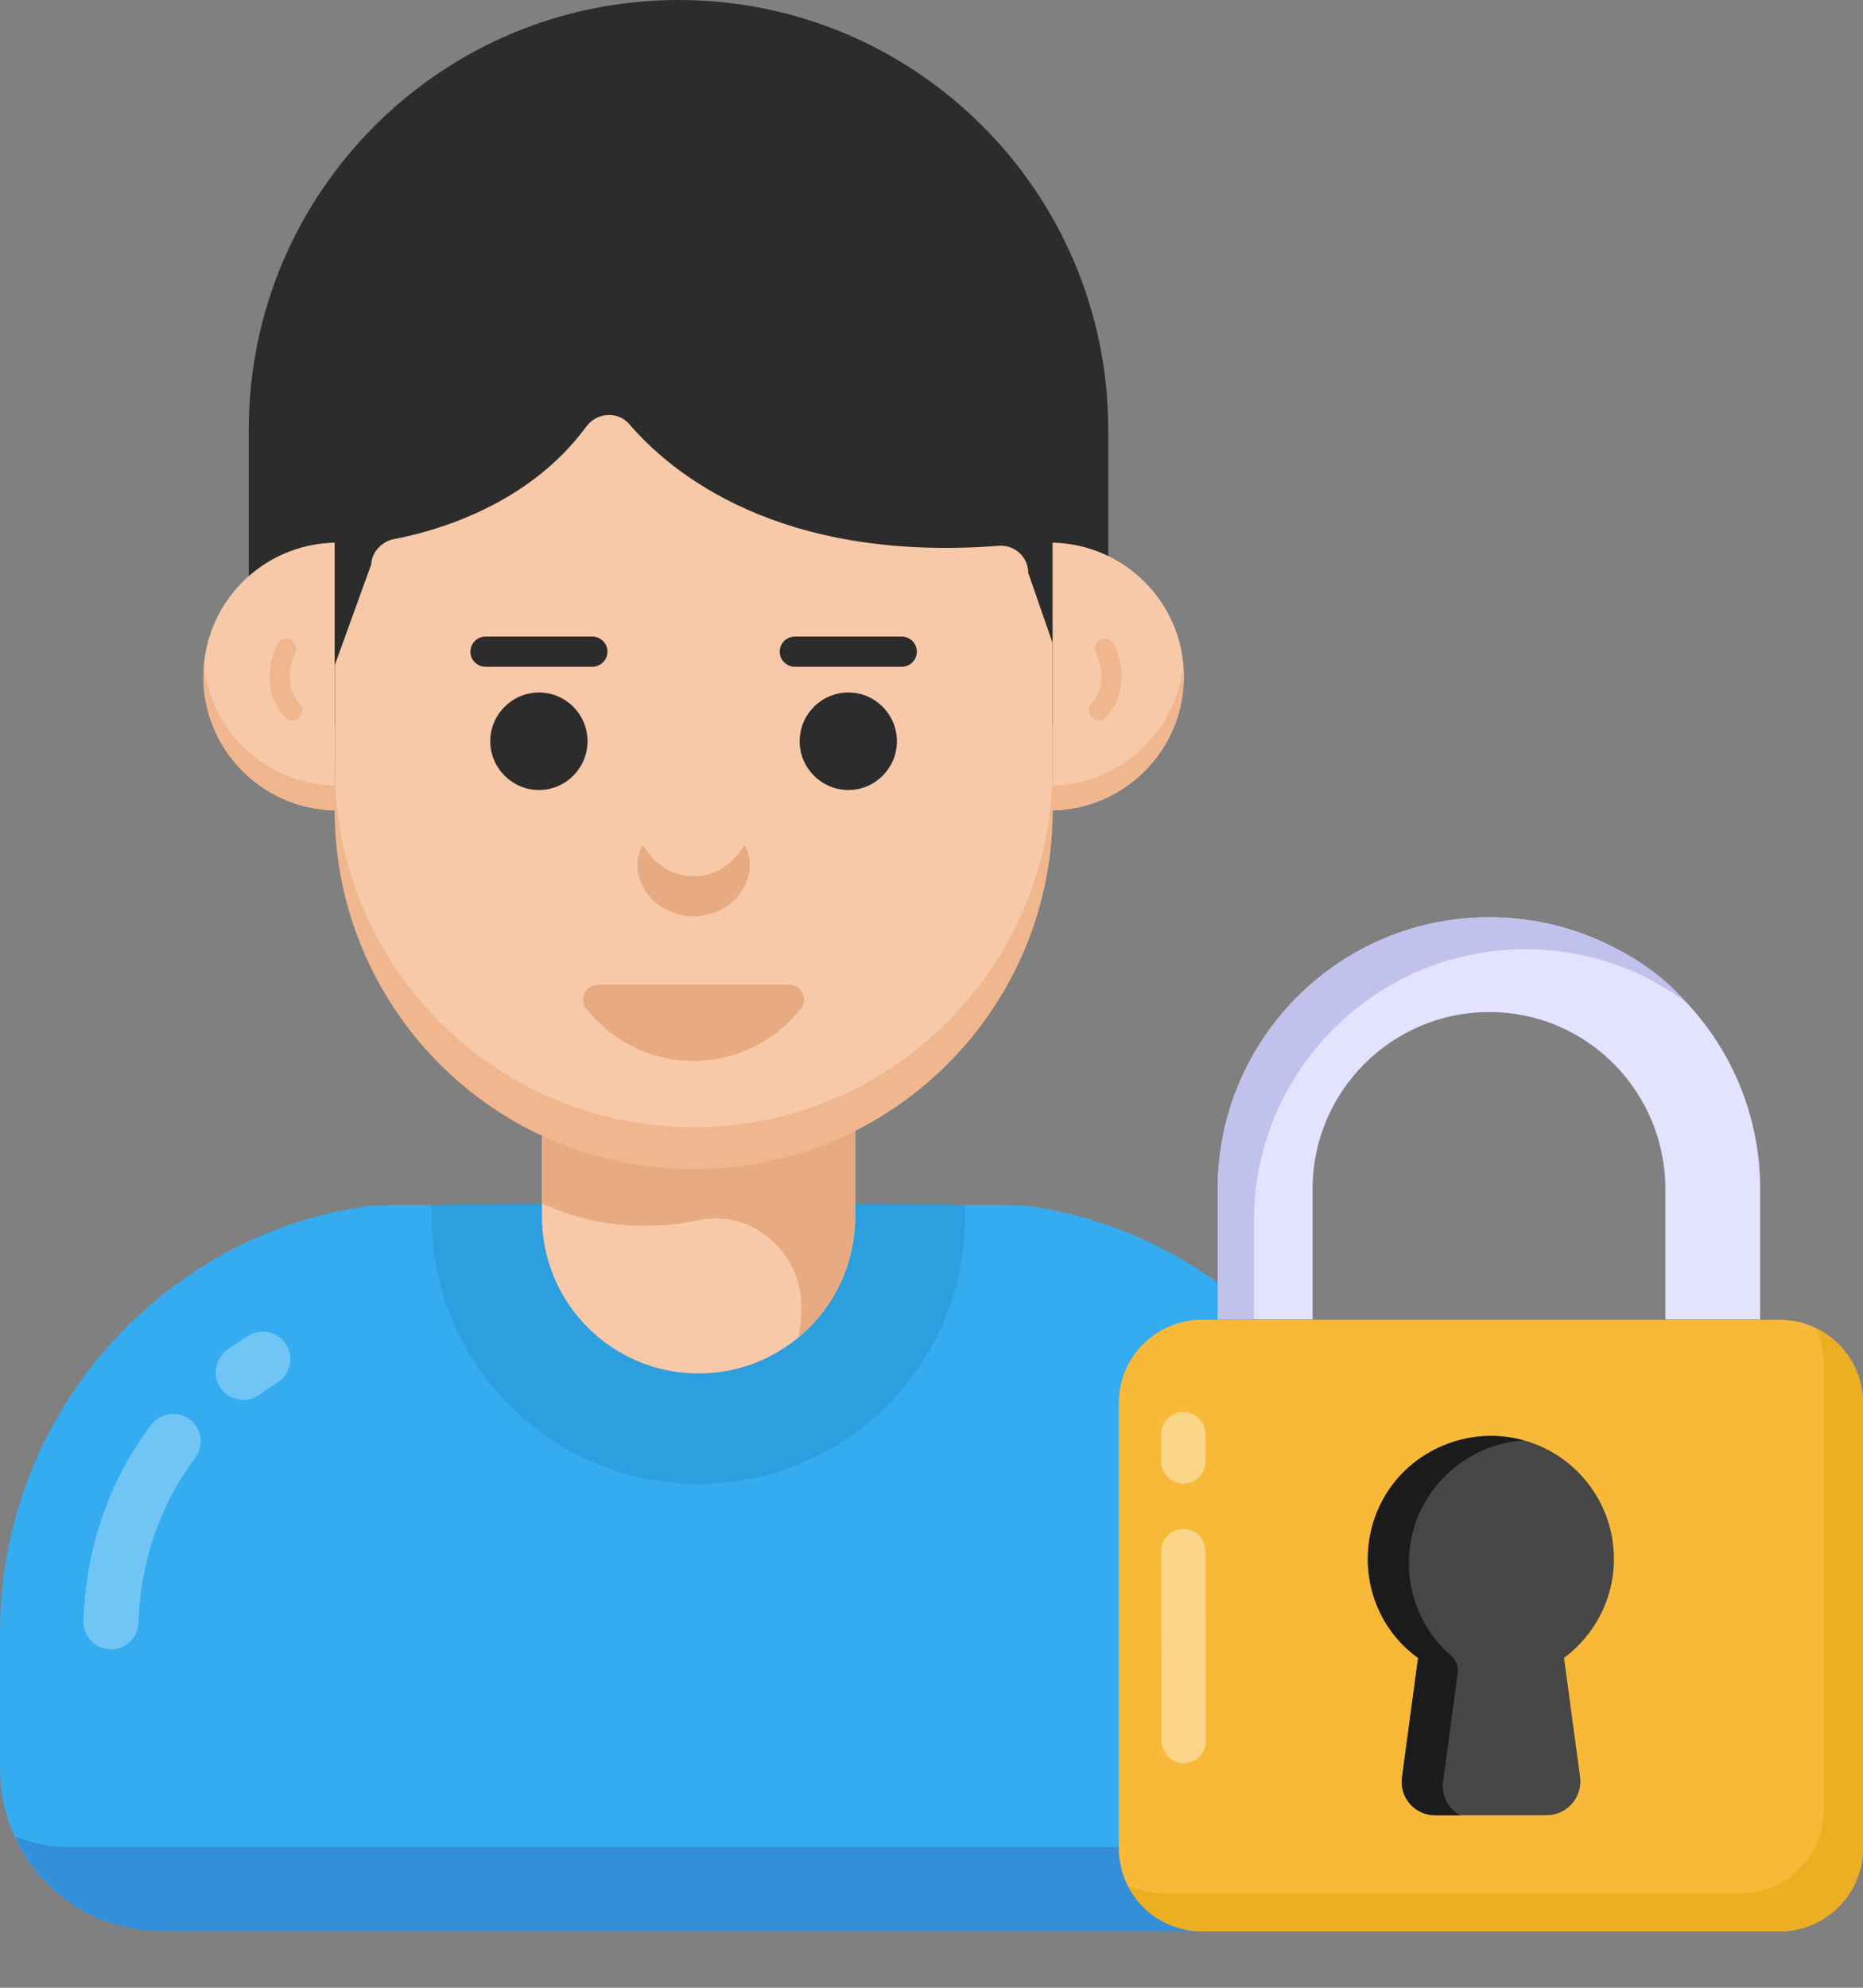 <svg width="30" height="32" viewBox="0 0 30 32" fill="none" xmlns="http://www.w3.org/2000/svg">
<rect x="0" y="0" width="30" height="32" fill="#808080" stroke="none"/>
<path d="M17.846 6.92V11.68H4.006V6.92C4.006 3.098 7.104 0 10.926 0C14.748 1.94295e-07 17.846 3.098 17.846 6.92Z" fill="#2D2C2C"/>
<path d="M22.502 26.276V28.485C22.502 29.919 21.338 31.083 19.904 31.083H2.598C1.163 31.083 0 29.919 0 28.485V26.276C0 23.847 1.262 21.604 3.355 20.329C4.128 19.858 5.006 19.539 5.947 19.414C6 19.405 6.373 19.397 6.95 19.397C7.207 19.388 7.507 19.388 7.835 19.388H14.657C14.985 19.388 15.286 19.388 15.543 19.397C16.12 19.397 16.501 19.405 16.555 19.414C17.593 19.556 18.552 19.938 19.386 20.497C21.08 21.534 22.502 23.722 22.502 26.276Z" fill="#35ACEF"/>
<g opacity="0.3">
<path d="M1.787 26.552C1.782 26.552 1.778 26.552 1.773 26.552C1.527 26.544 1.336 26.338 1.343 26.094C1.383 24.953 1.733 23.869 2.433 22.938C2.58 22.744 2.858 22.703 3.055 22.851C3.251 22.997 3.29 23.276 3.142 23.472C2.562 24.246 2.263 25.149 2.231 26.123C2.222 26.363 2.026 26.552 1.787 26.552Z" fill="white"/>
</g>
<g opacity="0.3">
<path d="M3.557 22.353C3.413 22.155 3.459 21.877 3.657 21.733C3.768 21.653 3.881 21.577 3.995 21.505C4.204 21.375 4.477 21.437 4.607 21.645C4.737 21.853 4.674 22.127 4.467 22.257C4.368 22.319 4.273 22.384 4.177 22.453C3.974 22.598 3.699 22.549 3.557 22.353Z" fill="white"/>
</g>
<path d="M15.543 19.397V19.593C15.543 21.963 13.616 23.889 11.246 23.889C8.876 23.889 6.95 21.963 6.95 19.593V19.397C7.208 19.388 7.509 19.388 7.838 19.388C9.764 19.371 12.729 19.371 14.655 19.388C14.983 19.388 15.285 19.388 15.543 19.397Z" fill="#2D9EDE"/>
<path d="M22.506 26.275V28.484C22.506 29.922 21.341 31.087 19.903 31.087H2.596C1.549 31.087 0.65 30.466 0.244 29.567C0.527 29.675 0.83 29.737 1.148 29.737H18.46C19.898 29.737 21.058 28.571 21.058 27.133V24.925C21.058 23.101 20.241 21.303 19.533 20.596C21.107 21.57 22.506 23.776 22.506 26.275Z" fill="#348FD9"/>
<path d="M13.771 17.413L13.771 19.588C13.771 20.981 12.642 22.111 11.249 22.111C9.856 22.111 8.727 20.981 8.727 19.588L8.727 17.413C9.505 17.959 10.246 18.285 11.249 18.285C12.252 18.285 12.993 17.959 13.771 17.413Z" fill="#F7C9A9"/>
<path d="M13.767 17.417V19.592C13.767 20.373 13.412 21.074 12.853 21.536C12.889 21.376 12.906 21.207 12.906 21.039C12.906 20.156 12.105 19.455 11.243 19.644C10.976 19.703 10.693 19.734 10.386 19.734C9.755 19.734 9.223 19.601 8.726 19.37V17.417C9.507 17.959 10.243 18.287 11.247 18.287C12.249 18.287 12.995 17.959 13.767 17.417Z" fill="#E8AA80"/>
<path d="M16.949 10.35V13.039C16.949 16.235 14.366 18.818 11.17 18.818C9.572 18.818 8.126 18.17 7.078 17.123C6.04 16.084 5.392 14.637 5.392 13.039V10.705L5.977 9.089C5.986 8.894 6.137 8.726 6.332 8.681C6.998 8.557 8.507 8.14 9.439 6.87C9.608 6.64 9.945 6.613 10.132 6.826C10.815 7.625 12.555 9.054 16.07 8.788C16.336 8.761 16.558 8.965 16.558 9.223L16.949 10.35Z" fill="#F7C9A9"/>
<path d="M16.95 12.364V13.041C16.95 16.233 14.36 18.823 11.168 18.823C9.572 18.823 8.128 18.177 7.082 17.131C6.037 16.081 5.391 14.637 5.391 13.041V12.364C5.391 13.96 6.037 15.404 7.082 16.455C8.128 17.5 9.572 18.147 11.168 18.147C14.36 18.147 16.95 15.556 16.95 12.364Z" fill="#F0B68E"/>
<path d="M16.95 8.736V13.047C18.12 13.022 19.064 12.068 19.064 10.892C19.064 9.715 18.12 8.761 16.95 8.736Z" fill="#F7C9A9"/>
<path d="M5.389 8.736V13.047C4.218 13.022 3.275 12.068 3.275 10.892C3.275 9.715 4.218 8.761 5.389 8.736Z" fill="#F7C9A9"/>
<path d="M19.062 10.889C19.062 12.066 18.122 13.02 16.951 13.045V12.646C18.047 12.621 18.945 11.783 19.052 10.707C19.056 10.768 19.062 10.828 19.062 10.889Z" fill="#F0B68E"/>
<path d="M5.391 12.646V13.045C4.219 13.02 3.275 12.066 3.275 10.889C3.275 10.828 3.28 10.768 3.285 10.707C3.396 11.783 4.29 12.621 5.391 12.646Z" fill="#F0B68E"/>
<path d="M11.988 13.61C12.125 13.826 12.094 14.139 11.926 14.368C11.765 14.606 11.467 14.75 11.17 14.754C10.87 14.752 10.572 14.607 10.411 14.368C10.244 14.139 10.212 13.826 10.351 13.61C10.488 13.824 10.632 13.938 10.769 14.012C10.91 14.079 11.038 14.111 11.168 14.107C11.3 14.112 11.429 14.079 11.57 14.012C11.708 13.938 11.851 13.824 11.988 13.61Z" fill="#E8AA80"/>
<path d="M14.443 11.933C14.443 12.365 14.093 12.718 13.661 12.718C13.229 12.718 12.877 12.365 12.877 11.933C12.877 11.501 13.229 11.148 13.661 11.148C14.093 11.148 14.443 11.501 14.443 11.933Z" fill="#2D2C2C"/>
<path d="M14.521 10.734H12.799C12.665 10.734 12.556 10.625 12.556 10.491C12.556 10.357 12.665 10.248 12.799 10.248H14.521C14.655 10.248 14.764 10.357 14.764 10.491C14.764 10.625 14.655 10.734 14.521 10.734Z" fill="#2D2C2C"/>
<path d="M9.461 11.933C9.461 12.365 9.111 12.718 8.68 12.718C8.248 12.718 7.895 12.365 7.895 11.933C7.895 11.501 8.248 11.148 8.68 11.148C9.111 11.148 9.461 11.501 9.461 11.933Z" fill="#2D2C2C"/>
<path d="M9.539 10.734H7.818C7.683 10.734 7.575 10.625 7.575 10.491C7.575 10.357 7.683 10.248 7.818 10.248H9.539C9.673 10.248 9.782 10.357 9.782 10.491C9.782 10.625 9.673 10.734 9.539 10.734Z" fill="#2D2C2C"/>
<path d="M9.635 15.852C9.438 15.852 9.316 16.081 9.439 16.236C9.843 16.748 10.464 17.079 11.167 17.079C11.87 17.079 12.493 16.748 12.899 16.236C13.021 16.081 12.9 15.852 12.702 15.852H9.635Z" fill="#E8AA80"/>
<path d="M17.587 11.556C17.521 11.495 17.516 11.393 17.576 11.327C17.885 10.987 17.653 10.523 17.65 10.519C17.61 10.439 17.641 10.341 17.72 10.3C17.797 10.261 17.897 10.291 17.939 10.371C17.952 10.398 18.274 11.04 17.817 11.544C17.755 11.612 17.653 11.615 17.587 11.556Z" fill="#F0B68E"/>
<path d="M4.585 11.545C4.128 11.041 4.449 10.398 4.463 10.371C4.505 10.292 4.599 10.26 4.681 10.301C4.76 10.341 4.792 10.438 4.752 10.518C4.742 10.537 4.52 10.991 4.826 11.327C4.886 11.393 4.881 11.495 4.814 11.556C4.749 11.615 4.647 11.612 4.585 11.545Z" fill="#F0B68E"/>
<path d="M21.137 21.242V19.137C21.137 17.569 22.413 16.293 23.981 16.293C25.579 16.293 26.817 17.599 26.817 19.137V21.242H28.344V19.137C28.344 16.742 26.413 14.766 23.981 14.766C21.571 14.766 19.61 16.726 19.61 19.137V21.242H21.137Z" fill="#E3E2FF"/>
<path d="M27.139 16.126C26.4 15.578 25.505 15.281 24.565 15.281C22.151 15.281 20.193 17.244 20.193 19.653V21.241H19.609V19.138C19.609 16.723 21.571 14.766 23.981 14.766C25.313 14.766 26.543 15.408 27.139 16.126Z" fill="#C1C1EE"/>
<path d="M30 22.588V29.751C30 30.491 29.399 31.091 28.659 31.091H19.357C18.616 31.091 18.016 30.491 18.016 29.751V22.588C18.016 21.847 18.616 21.247 19.357 21.247H28.659C29.399 21.247 30 21.847 30 22.588Z" fill="#F9B938"/>
<path d="M30 22.589V29.752C30 30.49 29.398 31.092 28.66 31.092H19.358C18.831 31.092 18.375 30.79 18.157 30.347C18.327 30.432 18.521 30.477 18.722 30.477H28.024C28.766 30.477 29.368 29.875 29.368 29.133V21.97C29.368 21.756 29.317 21.555 29.225 21.375C29.684 21.586 30 22.052 30 22.589Z" fill="#EBAF21"/>
<g opacity="0.4">
<path d="M19.411 24.969L19.417 28.029C19.417 28.227 19.253 28.385 19.061 28.385C18.863 28.385 18.705 28.221 18.705 28.029L18.699 24.969C18.699 24.771 18.858 24.613 19.055 24.613C19.191 24.613 19.304 24.687 19.366 24.794C19.394 24.845 19.411 24.907 19.411 24.969Z" fill="white"/>
<path d="M18.699 23.528V23.087C18.699 22.895 18.858 22.731 19.055 22.731C19.191 22.731 19.304 22.805 19.366 22.918C19.394 22.969 19.411 23.025 19.411 23.087V23.528C19.411 23.726 19.253 23.884 19.055 23.884C18.858 23.884 18.699 23.726 18.699 23.528Z" fill="white"/>
</g>
<path d="M25.186 26.69L25.445 28.613C25.484 28.937 25.231 29.222 24.907 29.222H23.113C22.783 29.222 22.531 28.937 22.576 28.613L22.835 26.69C22.343 26.334 22.025 25.751 22.025 25.097C22.025 24.002 22.913 23.115 24.007 23.115C25.102 23.115 25.989 24.002 25.989 25.097C25.989 25.751 25.672 26.327 25.186 26.69Z" fill="#474646"/>
<path d="M23.516 29.224H23.11C22.785 29.224 22.534 28.938 22.577 28.616L22.836 26.692C21.596 25.795 21.805 23.819 23.299 23.251C23.743 23.083 24.154 23.087 24.533 23.188C23.504 23.26 22.687 24.115 22.687 25.164C22.687 25.755 22.947 26.288 23.359 26.648C23.442 26.719 23.488 26.823 23.474 26.931L23.238 28.68C23.206 28.914 23.322 29.121 23.516 29.224Z" fill="#1B1B1B"/>
</svg>
